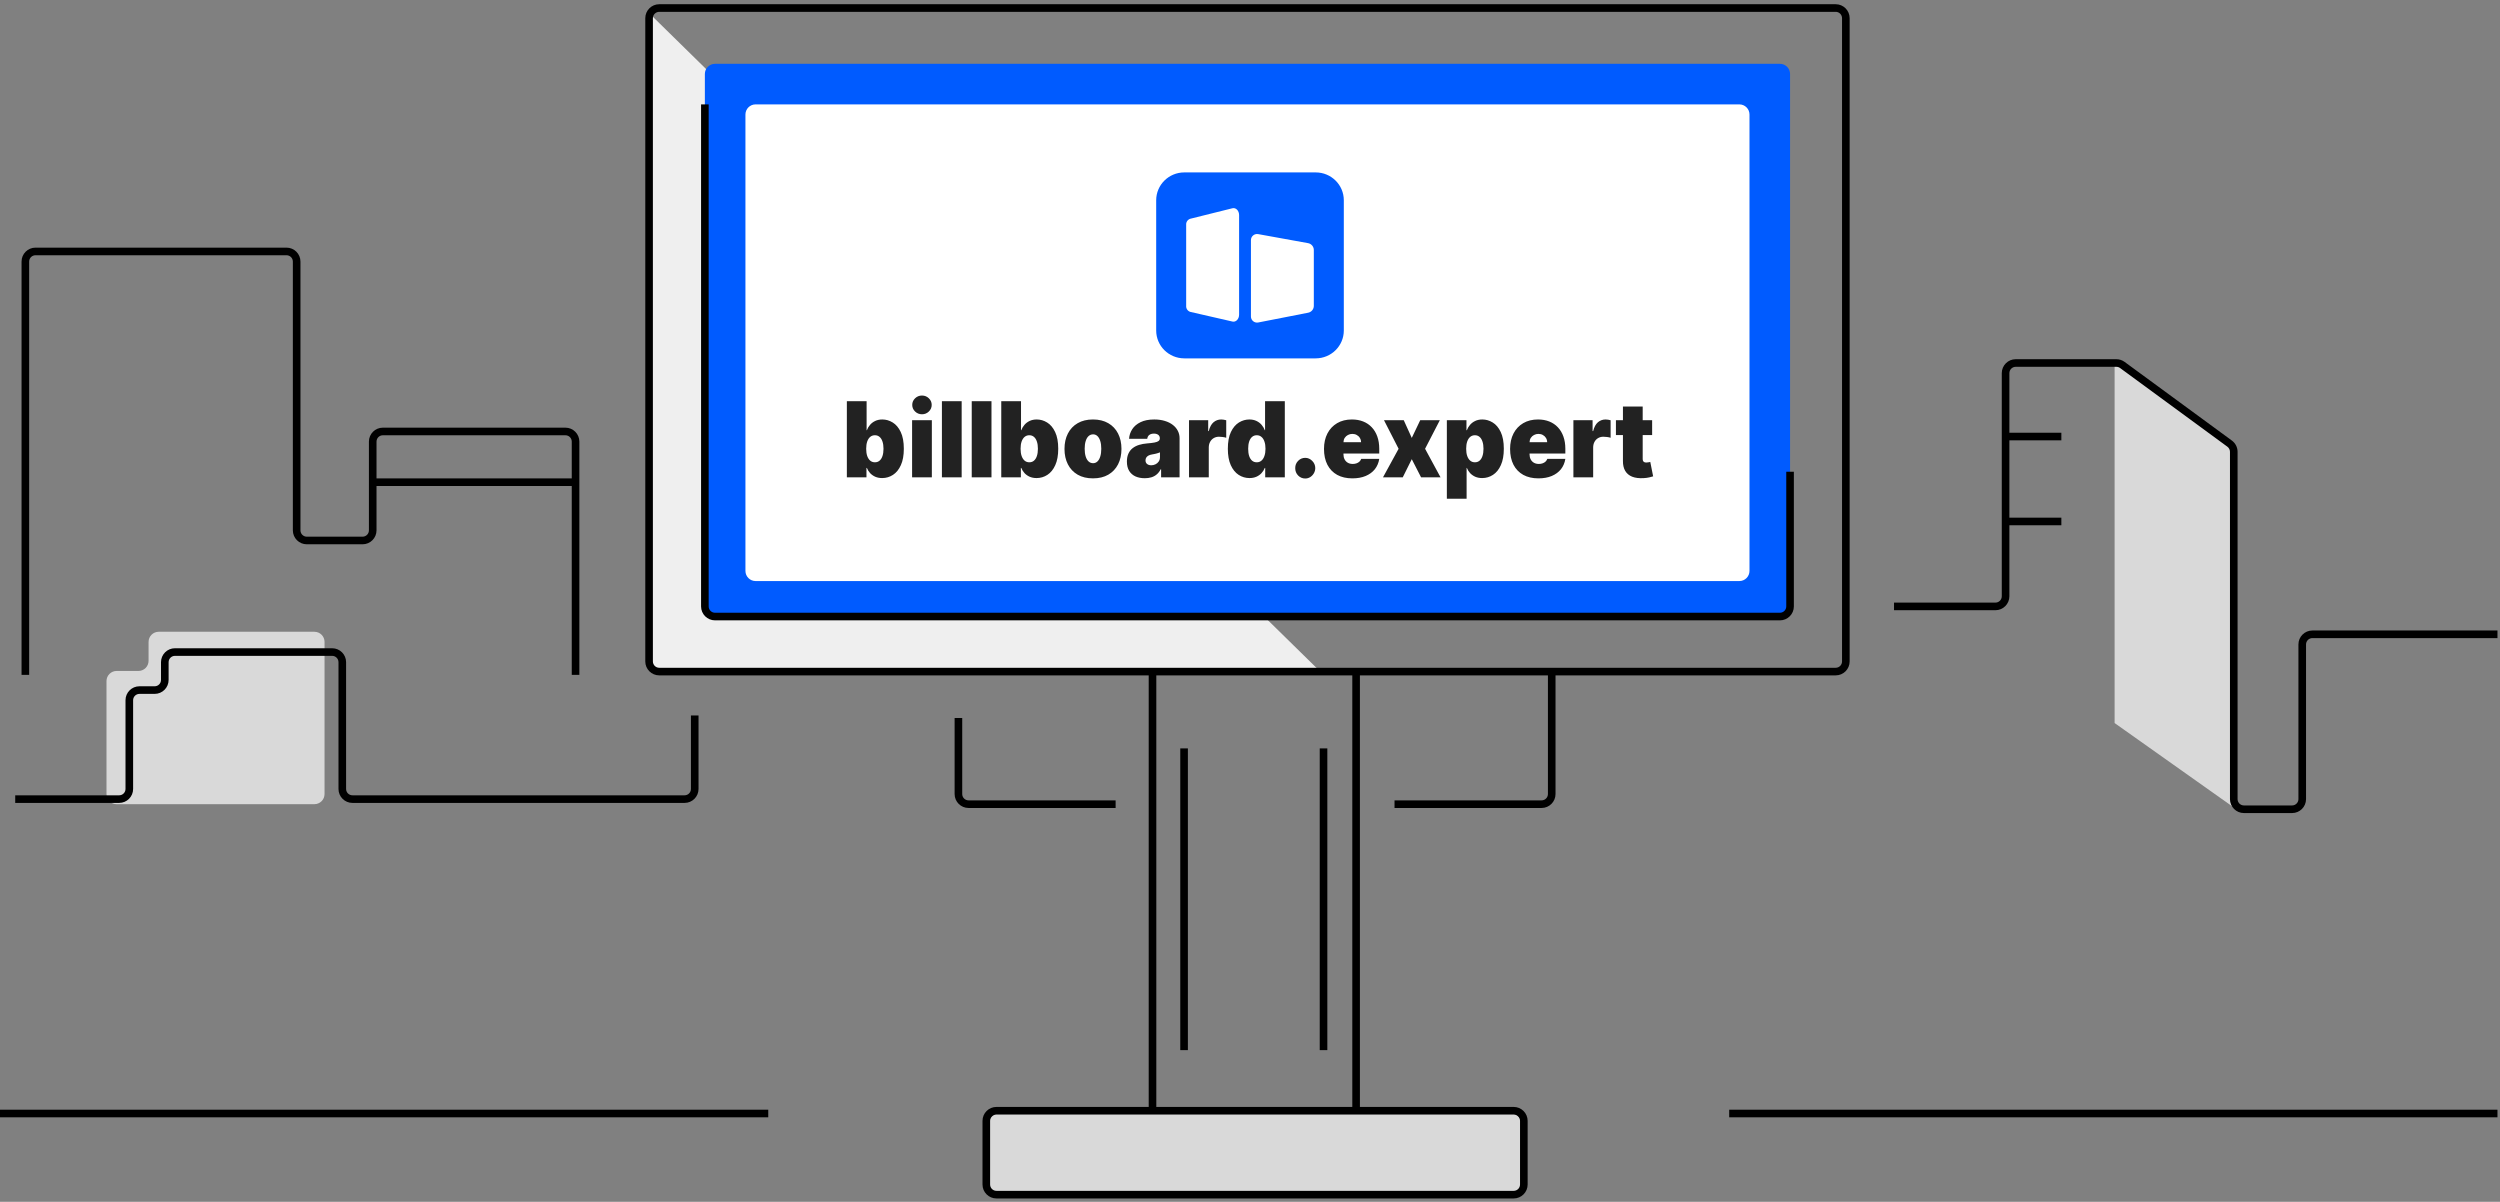 <?xml version="1.0" encoding="UTF-8"?> <svg xmlns="http://www.w3.org/2000/svg" width="493" height="237" viewBox="0 0 493 237" fill="none"><rect x="0" y="0" width="493" height="237" fill="#808080" stroke="none"/><path d="M195 221.584C195 220.48 195.895 219.584 197 219.584H298C299.105 219.584 300 220.48 300 221.584V233.584C300 234.689 299.105 235.584 298 235.584H197C195.895 235.584 195 234.689 195 233.584V221.584Z" fill="#D9D9D9"></path><path d="M128 132.084V2.584L260 132.084H128Z" fill="#EFEFEF"></path><path d="M141 121.584C139.895 121.584 139 120.689 139 119.584L139 14.585C139 13.48 139.895 12.585 141 12.585L351 12.585C352.105 12.585 353 13.48 353 14.585L353 119.584C353 120.689 352.105 121.584 351 121.584L141 121.584Z" fill="#005BFF"></path><path d="M149 114.584C147.895 114.584 147 113.689 147 112.584L147 22.584C147 21.48 147.895 20.584 149 20.584L343 20.584C344.105 20.584 345 21.48 345 22.584L345 112.584C345 113.689 344.105 114.584 343 114.584L149 114.584Z" fill="white"></path><path d="M299.75 221.036C299.75 220.345 299.19 219.786 298.5 219.786H196.5C195.81 219.786 195.25 220.345 195.25 221.036V233.584C195.25 234.275 195.81 234.834 196.5 234.834H298.5C299.19 234.834 299.75 234.275 299.75 233.584V221.036ZM228.024 218.286H266.674V133.184H228.024V218.286ZM363.25 3.584C363.25 2.894 362.69 2.334 362 2.334H130C129.31 2.334 128.75 2.894 128.75 3.584V130.434C128.75 131.124 129.31 131.684 130 131.684H362C362.69 131.684 363.25 131.124 363.25 130.434V3.584ZM364.75 130.434C364.75 131.953 363.519 133.184 362 133.184H268.174V218.286H298.5C300.019 218.286 301.25 219.517 301.25 221.036V233.584C301.25 235.103 300.019 236.334 298.5 236.334H196.5C194.981 236.334 193.75 235.103 193.75 233.584V221.036C193.75 219.517 194.981 218.286 196.5 218.286H226.524V133.184H130C128.481 133.184 127.25 131.953 127.25 130.434V3.584C127.25 2.066 128.481 0.834 130 0.834H362C363.519 0.834 364.75 2.066 364.75 3.584V130.434Z" fill="black"></path><path d="M417 71.585L441 89.085V159.584L417 142.584V71.585Z" fill="#D9D9D9"></path><path d="M138.25 119.584V20.584H139.75V119.584C139.75 120.275 140.31 120.834 141 120.834H351C351.69 120.834 352.25 120.275 352.25 119.584V93.03H353.75V119.584C353.75 121.103 352.519 122.334 351 122.334H141C139.481 122.334 138.25 121.103 138.25 119.584Z" fill="black"></path><path d="M234.25 147.584V207.084H232.75V147.584H234.25Z" fill="black"></path><path d="M261.75 147.584V207.084H260.25V147.584H261.75Z" fill="black"></path><path d="M151.5 218.834V220.334H0V218.834H151.5Z" fill="black"></path><path d="M492.5 218.834V220.334H341V218.834H492.5Z" fill="black"></path><path d="M394.75 117.584V73.585C394.75 72.066 395.981 70.835 397.5 70.835H417.346C417.93 70.835 418.5 71.021 418.972 71.367L440.126 86.88C440.832 87.398 441.25 88.222 441.25 89.098V157.584C441.25 158.275 441.81 158.834 442.5 158.834H452C452.69 158.834 453.25 158.275 453.25 157.584V127.084C453.25 125.566 454.481 124.334 456 124.334H492.5V125.834H456C455.31 125.834 454.75 126.394 454.75 127.084V157.584C454.75 159.103 453.519 160.334 452 160.334H442.5C440.981 160.334 439.75 159.103 439.75 157.584V89.098C439.75 88.7 439.56 88.326 439.239 88.09L418.084 72.577C417.87 72.42 417.611 72.335 417.346 72.335H397.5C396.81 72.335 396.25 72.894 396.25 73.585V85.335H406.5V86.835H396.25V102.084H406.5V103.584H396.25V117.584C396.25 119.103 395.019 120.334 393.5 120.334H373.5V118.834H393.5C394.19 118.834 394.75 118.275 394.75 117.584Z" fill="black"></path><path d="M64 126.584V156.584C64 157.689 63.105 158.584 62 158.584H23C21.895 158.584 21 157.689 21 156.584V134.312C21 133.207 21.895 132.312 23 132.312H27.298C28.403 132.312 29.298 131.416 29.298 130.312V126.584C29.298 125.48 30.194 124.584 31.298 124.584H62C63.105 124.584 64 125.48 64 126.584Z" fill="#D9D9D9"></path><path d="M112.75 87.085C112.75 86.394 112.19 85.835 111.5 85.835H75.5C74.81 85.835 74.25 86.394 74.25 87.085V94.335H112.75V87.085ZM114.25 133.084H112.75V95.835H74.25V104.584C74.25 106.103 73.019 107.334 71.5 107.334H60.5C58.981 107.334 57.75 106.103 57.75 104.584V51.584C57.75 50.894 57.19 50.334 56.5 50.334H7C6.31 50.334 5.75 50.894 5.75 51.584V133.084H4.25V51.584C4.25 50.066 5.481 48.834 7 48.834H56.5C58.019 48.834 59.25 50.066 59.25 51.584V104.584C59.25 105.275 59.81 105.834 60.5 105.834H71.5C72.19 105.834 72.75 105.275 72.75 104.584V87.085C72.75 85.566 73.981 84.335 75.5 84.335H111.5C113.019 84.335 114.25 85.566 114.25 87.085V133.084Z" fill="black"></path><path d="M66.75 155.584V130.584C66.75 129.894 66.19 129.334 65.5 129.334H34.5C33.81 129.334 33.25 129.894 33.25 130.584V134.084C33.25 135.603 32.019 136.834 30.5 136.834H27.5C26.81 136.834 26.25 137.394 26.25 138.084V155.584C26.25 157.103 25.019 158.334 23.5 158.334H3V156.834H23.5C24.19 156.834 24.75 156.275 24.75 155.584V138.084C24.75 136.566 25.981 135.334 27.5 135.334H30.5C31.19 135.334 31.75 134.775 31.75 134.084V130.584C31.75 129.066 32.981 127.834 34.5 127.834H65.5C67.019 127.834 68.25 129.066 68.25 130.584V155.584C68.25 156.275 68.81 156.834 69.5 156.834H135C135.69 156.834 136.25 156.275 136.25 155.584V141.084H137.75V155.584C137.75 157.103 136.519 158.334 135 158.334H69.5C67.981 158.334 66.75 157.103 66.75 155.584Z" fill="black"></path><path d="M188.25 156.584V141.584H189.75V156.584C189.75 157.275 190.31 157.834 191 157.834H220V159.334H191C189.481 159.334 188.25 158.103 188.25 156.584Z" fill="black"></path><path d="M306.75 156.584V132.584H305.25V156.584C305.25 157.275 304.69 157.834 304 157.834H275V159.334H304C305.519 159.334 306.75 158.103 306.75 156.584Z" fill="black"></path><path d="M167 94.128V79.114H170.895V84.832H170.952C171.093 84.451 171.3 84.102 171.573 83.784C171.846 83.462 172.184 83.205 172.589 83.014C172.994 82.819 173.464 82.721 174 82.721C174.715 82.721 175.395 82.919 176.04 83.315C176.689 83.711 177.216 84.334 177.621 85.184C178.03 86.035 178.234 87.139 178.234 88.498C178.234 89.798 178.039 90.875 177.649 91.731C177.263 92.586 176.746 93.224 176.096 93.644C175.452 94.064 174.744 94.274 173.972 94.274C173.464 94.274 173.01 94.189 172.61 94.018C172.215 93.842 171.876 93.605 171.594 93.307C171.316 93.004 171.102 92.662 170.952 92.281H170.867V94.128H167ZM170.811 88.498C170.811 89.045 170.879 89.519 171.015 89.92C171.156 90.316 171.354 90.624 171.608 90.844C171.867 91.059 172.175 91.166 172.533 91.166C172.89 91.166 173.194 91.061 173.443 90.851C173.697 90.636 173.89 90.33 174.022 89.935C174.158 89.534 174.226 89.055 174.226 88.498C174.226 87.941 174.158 87.464 174.022 87.068C173.89 86.668 173.697 86.362 173.443 86.152C173.194 85.937 172.89 85.829 172.533 85.829C172.175 85.829 171.867 85.937 171.608 86.152C171.354 86.362 171.156 86.668 171.015 87.068C170.879 87.464 170.811 87.941 170.811 88.498ZM179.865 94.128V82.868H183.76V94.128H179.865ZM181.812 81.695C181.285 81.695 180.834 81.514 180.457 81.152C180.081 80.791 179.893 80.356 179.893 79.847C179.893 79.339 180.081 78.904 180.457 78.543C180.834 78.181 181.285 78 181.812 78C182.344 78 182.796 78.181 183.167 78.543C183.544 78.904 183.732 79.339 183.732 79.847C183.732 80.356 183.544 80.791 183.167 81.152C182.796 81.514 182.344 81.695 181.812 81.695ZM189.64 79.114V94.128H185.745V79.114H189.64ZM195.52 79.114V94.128H191.625V79.114H195.52ZM197.449 94.128V79.114H201.344V84.832H201.4C201.542 84.451 201.749 84.102 202.021 83.784C202.294 83.462 202.633 83.205 203.038 83.014C203.442 82.819 203.913 82.721 204.449 82.721C205.164 82.721 205.844 82.919 206.488 83.315C207.138 83.711 207.665 84.334 208.069 85.184C208.478 86.035 208.683 87.139 208.683 88.498C208.683 89.798 208.488 90.875 208.097 91.731C207.712 92.586 207.194 93.224 206.545 93.644C205.9 94.064 205.192 94.274 204.421 94.274C203.913 94.274 203.459 94.189 203.059 94.018C202.664 93.842 202.325 93.605 202.043 93.307C201.765 93.004 201.551 92.662 201.4 92.281H201.316V94.128H197.449ZM201.259 88.498C201.259 89.045 201.327 89.519 201.464 89.92C201.605 90.316 201.803 90.624 202.057 90.844C202.315 91.059 202.624 91.166 202.981 91.166C203.339 91.166 203.642 91.061 203.891 90.851C204.145 90.636 204.338 90.33 204.47 89.935C204.607 89.534 204.675 89.055 204.675 88.498C204.675 87.941 204.607 87.464 204.47 87.068C204.338 86.668 204.145 86.362 203.891 86.152C203.642 85.937 203.339 85.829 202.981 85.829C202.624 85.829 202.315 85.937 202.057 86.152C201.803 86.362 201.605 86.668 201.464 87.068C201.327 87.464 201.259 87.941 201.259 88.498ZM215.535 94.333C214.359 94.333 213.352 94.091 212.515 93.607C211.678 93.119 211.035 92.439 210.588 91.569C210.142 90.695 209.918 89.68 209.918 88.527C209.918 87.374 210.142 86.362 210.588 85.492C211.035 84.617 211.678 83.938 212.515 83.454C213.352 82.965 214.359 82.721 215.535 82.721C216.711 82.721 217.718 82.965 218.556 83.454C219.393 83.938 220.035 84.617 220.482 85.492C220.929 86.362 221.153 87.374 221.153 88.527C221.153 89.68 220.929 90.695 220.482 91.569C220.035 92.439 219.393 93.119 218.556 93.607C217.718 94.091 216.711 94.333 215.535 94.333ZM215.564 91.342C215.893 91.342 216.177 91.227 216.417 90.998C216.657 90.768 216.843 90.44 216.975 90.015C217.107 89.59 217.172 89.084 217.172 88.498C217.172 87.906 217.107 87.401 216.975 86.98C216.843 86.555 216.657 86.228 216.417 85.998C216.177 85.768 215.893 85.653 215.564 85.653C215.215 85.653 214.917 85.768 214.667 85.998C214.418 86.228 214.227 86.555 214.096 86.98C213.964 87.401 213.898 87.906 213.898 88.498C213.898 89.084 213.964 89.59 214.096 90.015C214.227 90.44 214.418 90.768 214.667 90.998C214.917 91.227 215.215 91.342 215.564 91.342ZM225.754 94.304C225.062 94.304 224.45 94.186 223.919 93.952C223.392 93.712 222.978 93.351 222.677 92.867C222.376 92.383 222.225 91.767 222.225 91.02C222.225 90.404 222.326 89.878 222.529 89.443C222.731 89.004 223.013 88.644 223.375 88.366C223.738 88.087 224.159 87.875 224.639 87.728C225.123 87.581 225.645 87.486 226.205 87.442C226.812 87.393 227.299 87.335 227.666 87.266C228.038 87.193 228.306 87.093 228.47 86.966C228.635 86.834 228.717 86.66 228.717 86.445V86.416C228.717 86.123 228.609 85.898 228.393 85.741C228.176 85.585 227.899 85.507 227.56 85.507C227.189 85.507 226.885 85.592 226.65 85.763C226.419 85.93 226.28 86.186 226.233 86.533H222.649C222.696 85.849 222.905 85.218 223.277 84.642C223.653 84.06 224.201 83.596 224.921 83.249C225.641 82.897 226.539 82.721 227.617 82.721C228.393 82.721 229.089 82.816 229.705 83.007C230.322 83.193 230.846 83.454 231.279 83.791C231.712 84.124 232.041 84.515 232.267 84.964C232.498 85.409 232.613 85.893 232.613 86.416V94.128H228.971V92.544H228.887C228.67 92.965 228.407 93.304 228.096 93.563C227.791 93.822 227.44 94.01 227.045 94.128C226.654 94.245 226.224 94.304 225.754 94.304ZM227.024 91.753C227.32 91.753 227.598 91.689 227.857 91.562C228.12 91.435 228.334 91.252 228.499 91.012C228.663 90.773 228.746 90.482 228.746 90.14V89.201C228.642 89.246 228.532 89.287 228.414 89.326C228.301 89.365 228.179 89.402 228.047 89.436C227.92 89.47 227.784 89.502 227.638 89.531C227.497 89.561 227.348 89.588 227.193 89.612C226.892 89.661 226.645 89.742 226.452 89.854C226.264 89.962 226.123 90.096 226.029 90.257C225.939 90.413 225.895 90.59 225.895 90.785C225.895 91.098 226.001 91.337 226.212 91.503C226.424 91.67 226.695 91.753 227.024 91.753ZM234.474 94.128V82.868H238.256V85.008H238.37C238.567 84.216 238.88 83.637 239.308 83.271C239.741 82.904 240.246 82.721 240.825 82.721C240.995 82.721 241.162 82.736 241.326 82.765C241.496 82.79 241.658 82.826 241.813 82.875V86.328C241.62 86.259 241.383 86.208 241.1 86.174C240.818 86.14 240.576 86.123 240.374 86.123C239.993 86.123 239.649 86.213 239.343 86.394C239.042 86.57 238.805 86.819 238.63 87.141C238.456 87.459 238.37 87.833 238.37 88.263V94.128H234.474ZM246.393 94.274C245.622 94.274 244.911 94.064 244.262 93.644C243.617 93.224 243.1 92.586 242.709 91.731C242.324 90.875 242.131 89.798 242.131 88.498C242.131 87.139 242.333 86.035 242.738 85.184C243.147 84.334 243.674 83.711 244.318 83.315C244.968 82.919 245.65 82.721 246.365 82.721C246.901 82.721 247.372 82.819 247.776 83.014C248.181 83.205 248.519 83.462 248.792 83.784C249.065 84.102 249.272 84.451 249.413 84.832H249.47V79.114H253.365V94.128H249.498V92.281H249.413C249.263 92.662 249.046 93.004 248.764 93.307C248.487 93.605 248.148 93.842 247.748 94.018C247.353 94.189 246.901 94.274 246.393 94.274ZM247.833 91.166C248.19 91.166 248.496 91.059 248.75 90.844C249.009 90.624 249.206 90.316 249.343 89.92C249.484 89.519 249.555 89.045 249.555 88.498C249.555 87.941 249.484 87.464 249.343 87.068C249.206 86.668 249.009 86.362 248.75 86.152C248.496 85.937 248.19 85.829 247.833 85.829C247.475 85.829 247.169 85.937 246.915 86.152C246.666 86.362 246.473 86.668 246.337 87.068C246.205 87.464 246.139 87.941 246.139 88.498C246.139 89.055 246.205 89.534 246.337 89.935C246.473 90.33 246.666 90.636 246.915 90.851C247.169 91.061 247.475 91.166 247.833 91.166ZM257.395 94.362C256.849 94.362 256.381 94.164 255.99 93.769C255.605 93.368 255.414 92.882 255.419 92.31C255.414 91.753 255.605 91.276 255.99 90.88C256.381 90.484 256.849 90.287 257.395 90.287C257.912 90.287 258.369 90.484 258.764 90.88C259.164 91.276 259.366 91.753 259.371 92.31C259.366 92.691 259.27 93.038 259.081 93.351C258.898 93.659 258.658 93.905 258.361 94.091C258.065 94.272 257.743 94.362 257.395 94.362Z" fill="#222222"></path><path d="M266.681 94.333C265.524 94.333 264.527 94.103 263.689 93.644C262.857 93.18 262.214 92.515 261.763 91.65C261.316 90.78 261.092 89.739 261.092 88.527C261.092 87.364 261.318 86.347 261.77 85.477C262.222 84.608 262.859 83.931 263.682 83.447C264.506 82.963 265.477 82.721 266.597 82.721C267.415 82.721 268.156 82.853 268.82 83.117C269.483 83.381 270.05 83.764 270.52 84.268C270.991 84.766 271.353 85.372 271.607 86.086C271.861 86.799 271.988 87.603 271.988 88.498V89.436H262.306V87.207H268.403C268.399 86.885 268.319 86.602 268.163 86.357C268.013 86.108 267.808 85.915 267.549 85.778C267.295 85.636 267.006 85.565 266.681 85.565C266.366 85.565 266.077 85.636 265.813 85.778C265.55 85.915 265.338 86.106 265.178 86.35C265.023 86.594 264.941 86.88 264.931 87.207V89.612C264.931 89.974 265.004 90.296 265.15 90.58C265.296 90.863 265.505 91.085 265.778 91.247C266.051 91.408 266.38 91.489 266.766 91.489C267.034 91.489 267.279 91.45 267.5 91.371C267.726 91.293 267.919 91.181 268.079 91.034C268.239 90.883 268.356 90.702 268.432 90.492H271.988C271.866 91.274 271.576 91.953 271.12 92.53C270.664 93.102 270.059 93.546 269.307 93.864C268.559 94.177 267.684 94.333 266.681 94.333ZM276.82 82.868L278.401 86.357L280.067 82.868H283.934L281.026 88.498L284.075 94.128H280.236L278.401 90.55L276.623 94.128H272.727L275.804 88.498L272.925 82.868H276.82ZM285.319 98.35V82.868H289.186V84.832H289.27C289.412 84.451 289.619 84.102 289.891 83.784C290.164 83.462 290.503 83.205 290.908 83.014C291.312 82.819 291.783 82.721 292.319 82.721C293.034 82.721 293.714 82.919 294.358 83.315C295.008 83.711 295.535 84.334 295.939 85.184C296.348 86.035 296.553 87.139 296.553 88.498C296.553 89.798 296.358 90.875 295.967 91.731C295.582 92.586 295.064 93.224 294.415 93.644C293.77 94.064 293.062 94.274 292.291 94.274C291.783 94.274 291.329 94.189 290.929 94.018C290.534 93.842 290.195 93.605 289.913 93.307C289.635 93.004 289.421 92.662 289.27 92.281H289.214V98.35H285.319ZM289.129 88.498C289.129 89.045 289.197 89.519 289.334 89.92C289.475 90.316 289.673 90.624 289.927 90.844C290.185 91.059 290.494 91.166 290.851 91.166C291.209 91.166 291.512 91.061 291.762 90.851C292.016 90.636 292.208 90.33 292.34 89.935C292.477 89.534 292.545 89.055 292.545 88.498C292.545 87.941 292.477 87.464 292.34 87.068C292.208 86.668 292.016 86.362 291.762 86.152C291.512 85.937 291.209 85.829 290.851 85.829C290.494 85.829 290.185 85.937 289.927 86.152C289.673 86.362 289.475 86.668 289.334 87.068C289.197 87.464 289.129 87.941 289.129 88.498ZM303.379 94.333C302.222 94.333 301.224 94.103 300.387 93.644C299.554 93.18 298.912 92.515 298.46 91.65C298.013 90.78 297.79 89.739 297.79 88.527C297.79 87.364 298.016 86.347 298.467 85.477C298.919 84.608 299.556 83.931 300.38 83.447C301.203 82.963 302.175 82.721 303.294 82.721C304.113 82.721 304.854 82.853 305.517 83.117C306.18 83.381 306.747 83.764 307.218 84.268C307.688 84.766 308.05 85.372 308.304 86.086C308.559 86.799 308.686 87.603 308.686 88.498V89.436H299.004V87.207H305.101C305.096 86.885 305.016 86.602 304.861 86.357C304.71 86.108 304.506 85.915 304.247 85.778C303.993 85.636 303.703 85.565 303.379 85.565C303.064 85.565 302.774 85.636 302.511 85.778C302.247 85.915 302.036 86.106 301.876 86.35C301.72 86.594 301.638 86.88 301.629 87.207V89.612C301.629 89.974 301.702 90.296 301.848 90.58C301.993 90.863 302.203 91.085 302.476 91.247C302.748 91.408 303.078 91.489 303.464 91.489C303.732 91.489 303.976 91.45 304.197 91.371C304.423 91.293 304.616 91.181 304.776 91.034C304.936 90.883 305.054 90.702 305.129 90.492H308.686C308.563 91.274 308.274 91.953 307.818 92.53C307.361 93.102 306.757 93.546 306.004 93.864C305.256 94.177 304.381 94.333 303.379 94.333ZM310.275 94.128V82.868H314.058V85.008H314.171C314.368 84.217 314.681 83.637 315.109 83.271C315.542 82.904 316.048 82.721 316.626 82.721C316.796 82.721 316.963 82.736 317.127 82.765C317.297 82.79 317.459 82.826 317.614 82.875V86.328C317.421 86.259 317.184 86.208 316.901 86.174C316.619 86.14 316.377 86.123 316.175 86.123C315.794 86.123 315.45 86.213 315.144 86.394C314.843 86.57 314.606 86.819 314.432 87.141C314.258 87.459 314.171 87.833 314.171 88.263V94.128H310.275ZM325.801 82.868V85.8H318.66V82.868H325.801ZM320.044 80.17H323.938V90.506C323.938 90.663 323.965 90.795 324.016 90.902C324.069 91.005 324.148 91.083 324.256 91.137C324.365 91.186 324.503 91.21 324.673 91.21C324.791 91.21 324.927 91.195 325.082 91.166C325.242 91.137 325.36 91.112 325.435 91.093L326 93.937C325.826 93.991 325.576 94.057 325.252 94.135C324.932 94.213 324.55 94.265 324.109 94.289C323.215 94.338 322.465 94.243 321.857 94.003C321.25 93.759 320.794 93.375 320.488 92.852C320.182 92.329 320.034 91.674 320.044 90.888V80.17Z" fill="#222222"></path><path d="M259.455 34H233.545C230.482 34 228 36.46 228 39.495V65.175C228 68.21 230.482 70.67 233.545 70.67H259.455C262.518 70.67 265 68.21 265 65.175V39.495C265 36.46 262.518 34 259.455 34Z" fill="#005BFF"></path><path d="M257.944 47.947C258.264 48.004 258.554 48.171 258.762 48.418C258.971 48.666 259.085 48.978 259.085 49.3V60.315C259.086 60.634 258.975 60.944 258.77 61.191C258.566 61.438 258.281 61.606 257.965 61.668L248.124 63.594C247.949 63.629 247.769 63.624 247.596 63.581C247.424 63.538 247.263 63.457 247.126 63.345C246.988 63.233 246.878 63.093 246.801 62.933C246.725 62.774 246.686 62.6 246.685 62.423V47.339C246.686 47.165 246.725 46.993 246.799 46.835C246.874 46.677 246.982 46.538 247.117 46.426C247.251 46.314 247.409 46.233 247.579 46.187C247.749 46.142 247.926 46.134 248.099 46.164L257.944 47.947Z" fill="white"></path><path d="M243.054 63.413L234.699 61.496C234.454 61.413 234.245 61.252 234.103 61.038C233.96 60.824 233.893 60.57 233.912 60.315V44.327C233.893 44.074 233.959 43.822 234.098 43.609C234.238 43.396 234.444 43.235 234.685 43.149L243.036 41.068C243.729 40.899 244.35 41.552 244.35 42.421V62.056C244.35 62.908 243.726 63.567 243.054 63.413Z" fill="white"></path></svg> 
